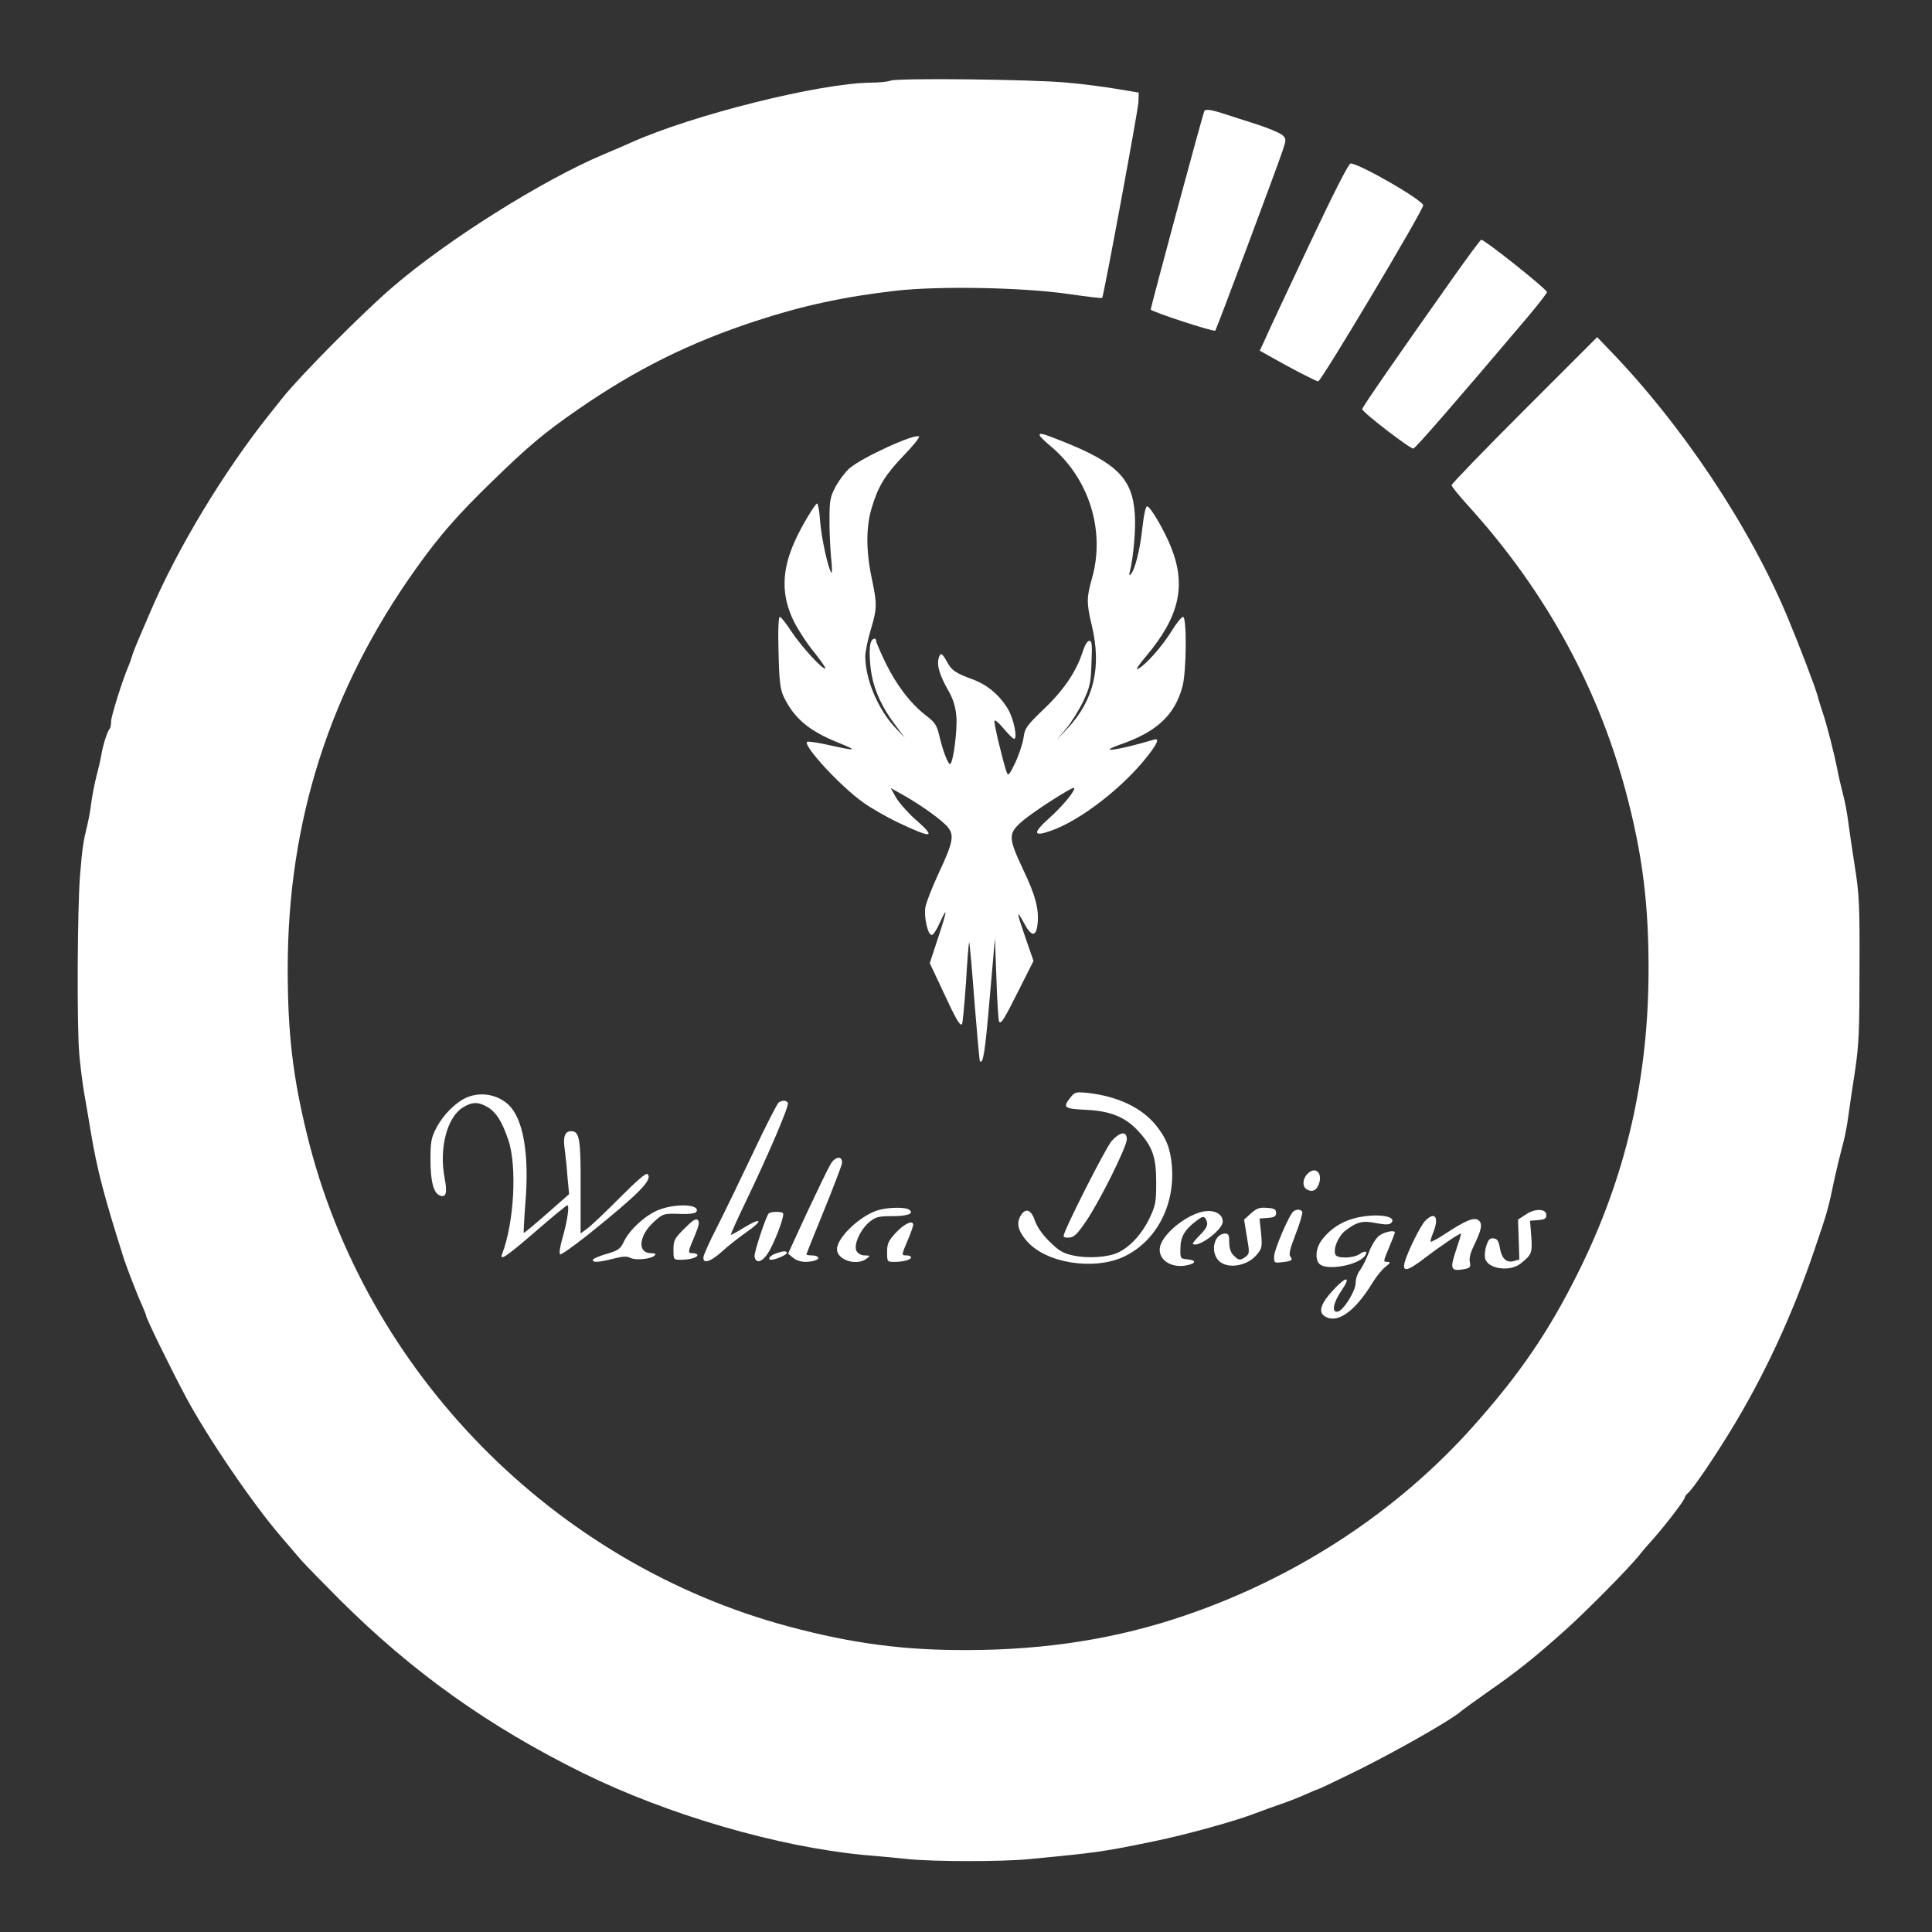 <svg xmlns="http://www.w3.org/2000/svg" xmlns:xlink="http://www.w3.org/1999/xlink" width="113" zoomAndPan="magnify" viewBox="0 0 84.75 84.75" height="113" preserveAspectRatio="xMidYMid meet" version="1.0"><rect x="0" y="0" width="84.75" height="84.75" fill="#333333" stroke="none"/><path fill="#ffffff" d="M 39.055 3.539 C 38.949 3.586 38.566 3.625 38.195 3.625 C 35.938 3.652 30.383 5.039 27.68 6.254 C 27.523 6.328 26.98 6.559 26.484 6.77 C 23.785 7.906 19.609 10.535 17.211 12.602 C 15.898 13.73 13.184 16.465 12.398 17.449 C 12.312 17.555 12.055 17.879 11.828 18.164 C 9.828 20.672 7.793 24.035 6.605 26.816 C 6.426 27.238 6.188 27.793 6.07 28.062 C 5.957 28.32 5.832 28.645 5.793 28.777 C 5.754 28.91 5.688 29.102 5.641 29.207 C 5.391 29.773 4.875 31.418 4.875 31.637 C 4.875 31.781 4.848 31.934 4.809 31.973 C 4.715 32.066 4.512 32.688 4.445 33.117 C 4.406 33.34 4.312 33.75 4.234 34.035 C 4.16 34.324 4.055 34.84 4.008 35.184 C 3.969 35.527 3.883 35.977 3.832 36.188 C 3.645 36.953 3.613 37.164 3.508 38.434 C 3.395 39.887 3.367 45.039 3.48 46.273 C 3.52 46.723 3.613 47.469 3.691 47.945 C 3.777 48.414 3.902 49.172 3.977 49.621 C 4.266 51.34 4.551 52.43 5.449 55.262 C 5.594 55.684 6.031 56.828 6.223 57.238 C 6.32 57.469 6.406 57.672 6.406 57.699 C 6.406 57.824 7.43 59.918 8.156 61.285 C 9.094 63.043 11.09 65.969 12.324 67.402 C 12.621 67.746 13.004 68.195 13.184 68.406 C 13.367 68.617 14.141 69.41 14.906 70.176 C 18.109 73.367 21.445 75.738 25.574 77.777 C 29.324 79.621 34.113 81.008 37.891 81.371 C 38.48 81.418 39.371 81.504 39.867 81.555 C 41.035 81.668 43.949 81.668 45.125 81.555 C 48.137 81.266 48.359 81.238 50.625 80.77 C 52.039 80.48 54.238 79.871 55.09 79.535 C 55.367 79.43 55.855 79.25 56.168 79.145 C 56.484 79.039 56.973 78.848 57.25 78.723 C 57.527 78.598 57.777 78.492 57.805 78.492 C 57.832 78.492 58.656 78.102 59.621 77.625 C 61.246 76.82 63.684 75.434 64.074 75.082 C 64.16 75.004 64.707 74.613 65.289 74.199 C 66.496 73.367 67.355 72.68 68.645 71.523 C 69.543 70.723 71.438 68.809 71.898 68.234 C 72.031 68.062 72.309 67.738 72.527 67.5 C 73.062 66.895 73.906 65.797 73.906 65.691 C 73.906 65.645 73.973 65.559 74.047 65.492 C 74.258 65.32 75.109 64.074 75.883 62.812 C 77.375 60.387 78.648 57.641 79.602 54.801 C 80.168 53.137 80.188 53.082 80.48 51.676 C 80.586 51.199 80.742 50.559 80.828 50.242 C 80.922 49.926 81.027 49.363 81.074 49 C 81.121 48.625 81.258 47.727 81.371 46.992 C 81.543 45.844 81.57 45.203 81.57 42.496 C 81.582 39.688 81.555 39.199 81.363 38.004 C 81.246 37.27 81.121 36.387 81.074 36.043 C 81.035 35.699 80.93 35.145 80.836 34.801 C 80.75 34.457 80.637 33.988 80.598 33.75 C 80.48 33.148 80.137 31.77 79.957 31.262 C 79.879 31.023 79.773 30.699 79.738 30.547 C 79.633 30.156 78.961 28.387 78.426 27.105 C 76.762 23.098 73.762 18.594 70.512 15.258 L 70.062 14.789 L 66.867 17.984 C 65.109 19.742 63.676 21.227 63.676 21.281 C 63.676 21.34 64 21.742 64.41 22.191 C 67.871 26.004 70.242 30.383 71.449 35.23 C 72.059 37.648 72.309 39.688 72.316 42.355 C 72.336 47.25 71.332 51.609 69.211 55.855 C 67.93 58.426 66.668 60.27 64.66 62.527 C 61.324 66.285 56.914 69.18 52.012 70.855 C 49.035 71.879 45.91 72.375 42.449 72.383 C 39.668 72.395 37.391 72.098 34.609 71.352 C 24.273 68.59 16.023 60.184 13.48 49.82 C 12.84 47.219 12.621 45.316 12.621 42.496 C 12.621 36.004 14.477 30.23 18.242 24.953 C 19.273 23.5 20.066 22.594 21.625 21.082 C 23.164 19.582 23.883 18.977 25.336 17.973 C 27.871 16.215 30.27 15.02 33.176 14.074 C 35.223 13.402 37.047 13.012 39.293 12.754 C 41.227 12.535 44.887 12.609 46.887 12.898 C 47.66 13.012 48.32 13.09 48.348 13.07 C 48.414 12.992 49.906 4.941 49.938 4.492 L 49.953 4.062 L 49 3.902 C 48.473 3.816 47.488 3.68 46.801 3.625 C 45.316 3.48 39.332 3.414 39.055 3.539 Z M 39.055 3.539 " fill-opacity="1" fill-rule="nonzero"/><path fill="#ffffff" d="M 52.832 4.867 C 52.773 4.961 50.48 13.453 50.48 13.578 C 50.48 13.664 53.242 14.57 53.312 14.504 C 53.359 14.457 56.027 7.324 56.266 6.605 C 56.426 6.117 56.426 6.09 56.254 5.926 C 56.148 5.832 55.645 5.621 55.117 5.449 C 54.59 5.285 53.988 5.086 53.777 5.02 C 53.176 4.82 52.891 4.77 52.832 4.867 Z M 52.832 4.867 " fill-opacity="1" fill-rule="nonzero"/><path fill="#ffffff" d="M 57.414 10.773 C 56.477 12.762 55.605 14.617 55.492 14.887 L 55.262 15.383 L 55.672 15.613 C 56.609 16.148 57.738 16.73 57.824 16.73 C 57.957 16.73 62.43 9.227 62.43 9.008 C 62.43 8.785 59.629 7.172 59.246 7.172 C 59.16 7.172 58.504 8.461 57.414 10.773 Z M 57.414 10.773 " fill-opacity="1" fill-rule="nonzero"/><path fill="#ffffff" d="M 63.789 12.113 C 61.34 15.574 59.754 17.867 59.754 17.945 C 59.754 18.078 61.867 19.703 62 19.676 C 62.105 19.648 63.836 17.66 67 13.922 C 67.488 13.348 67.871 12.84 67.863 12.812 C 67.785 12.629 65.129 10.516 64.977 10.516 C 64.945 10.516 64.41 11.234 63.789 12.113 Z M 63.789 12.113 " fill-opacity="1" fill-rule="nonzero"/><path fill="#ffffff" d="M 45.605 19.094 C 45.605 19.141 45.816 19.34 46.062 19.551 C 47.773 20.965 48.5 23.281 47.898 25.383 C 47.66 26.215 47.66 26.465 47.898 27.457 C 48.328 29.266 47.984 30.719 46.828 31.953 L 46.352 32.457 L 46.754 31.98 C 46.98 31.715 47.316 31.176 47.508 30.785 C 47.812 30.137 47.852 29.973 47.879 29.082 C 47.918 28.281 47.898 28.109 47.785 28.109 C 47.699 28.109 47.582 28.309 47.488 28.605 C 47.219 29.445 46.664 30.277 45.785 31.109 C 45.031 31.836 44.953 31.941 44.898 32.371 C 44.859 32.629 44.695 33.117 44.535 33.461 C 44.266 34.016 44.227 34.055 44.152 33.855 C 44 33.414 43.586 31.723 43.625 31.617 C 43.645 31.559 43.828 31.723 44.027 31.961 C 44.238 32.211 44.438 32.41 44.484 32.41 C 44.648 32.41 44.469 31.531 44.219 31.109 C 43.855 30.5 43.328 30.051 42.688 29.809 C 41.922 29.531 41.742 29.41 41.531 29.016 C 41.32 28.625 41.246 28.605 41.168 28.902 C 41.094 29.207 41.227 29.637 41.598 30.289 C 41.82 30.68 41.914 30.996 41.953 31.426 C 42 32.027 41.82 33.426 41.684 33.512 C 41.598 33.566 41.352 32.918 41.195 32.238 C 41.094 31.816 41.008 31.684 40.645 31.406 C 39.953 30.883 39.324 30.051 38.855 29.094 C 38.625 28.617 38.434 28.176 38.434 28.117 C 38.434 27.957 38.273 27.992 38.203 28.164 C 38.117 28.387 38.137 29.074 38.242 29.629 C 38.375 30.336 38.703 31.035 39.227 31.742 L 39.688 32.363 L 39.266 31.914 C 38.512 31.109 37.957 29.793 37.957 28.789 C 37.957 28.598 38.062 28.07 38.195 27.629 C 38.48 26.676 38.48 26.504 38.234 25.336 C 37.984 24.133 37.984 23.09 38.254 22.23 C 38.531 21.312 38.836 20.824 39.668 19.953 C 40.059 19.551 40.348 19.188 40.316 19.148 C 40.156 18.996 37.812 20.066 37.258 20.547 C 37.086 20.699 36.82 21.051 36.664 21.328 C 36.426 21.781 36.387 21.934 36.387 22.754 C 36.379 23.25 36.418 24.008 36.453 24.426 C 36.504 24.848 36.504 25.164 36.473 25.125 C 36.34 24.992 36.035 23.625 35.977 22.879 C 35.949 22.438 35.883 22.086 35.844 22.086 C 35.758 22.086 35.125 23.148 34.879 23.711 C 34.273 25.039 34.266 26.129 34.828 27.266 C 35.02 27.648 35.422 28.262 35.719 28.617 C 36.004 28.98 36.227 29.293 36.207 29.324 C 36.109 29.41 35.137 28.34 34.715 27.699 C 34.484 27.344 34.258 27.059 34.207 27.059 C 34.152 27.059 34.121 27.629 34.152 28.605 C 34.18 29.887 34.227 30.23 34.371 30.547 C 34.828 31.504 35.48 32.059 36.762 32.574 C 37.66 32.938 37.602 32.957 36.379 32.688 C 35.871 32.574 35.434 32.508 35.402 32.543 C 35.23 32.719 36.875 34.504 37.879 35.211 C 38.215 35.453 38.902 35.844 39.398 36.082 C 40.93 36.809 41.102 36.77 40.125 35.918 C 39.801 35.625 39.43 35.203 39.305 34.984 L 39.074 34.57 L 39.641 34.887 C 40.434 35.336 41.352 35.996 41.59 36.301 C 41.867 36.656 41.801 36.973 41.16 38.34 C 40.883 38.941 40.625 39.602 40.594 39.793 C 40.52 40.211 40.699 41.016 40.871 41.016 C 40.938 41.016 41.102 40.766 41.234 40.461 C 41.578 39.707 41.559 39.906 41.141 41.168 L 40.785 42.25 L 41.352 43.453 C 41.934 44.715 42.113 45.02 42.199 44.926 C 42.23 44.898 42.305 44.066 42.375 43.09 C 42.43 42.105 42.496 41.32 42.516 41.34 C 42.535 41.359 42.641 42.527 42.746 43.941 C 42.859 45.355 42.965 46.531 42.984 46.551 C 43.129 46.703 43.215 46.121 43.414 43.789 L 43.645 41.16 L 43.711 42.957 C 43.742 43.949 43.797 44.781 43.828 44.82 C 43.922 44.918 44.027 44.754 44.695 43.426 L 45.336 42.152 L 44.992 41.16 C 44.582 39.973 44.57 39.859 44.918 40.488 C 45.23 41.082 45.441 41.109 45.508 40.586 C 45.594 39.926 45.434 39.293 44.887 38.156 C 44.227 36.75 44.219 36.57 44.82 36.043 C 45.27 35.641 47.047 34.496 47.117 34.562 C 47.203 34.648 46.598 35.383 46.023 35.891 C 45.289 36.551 45.316 36.723 46.113 36.438 C 47.402 35.988 49.285 34.523 50.348 33.156 C 50.797 32.582 50.871 32.363 50.605 32.449 C 49.105 32.898 48.016 33.062 49.141 32.66 C 50.75 32.105 51.543 31.359 51.875 30.098 C 52.047 29.43 52.066 27.059 51.895 27.059 C 51.828 27.066 51.598 27.344 51.391 27.688 C 50.977 28.355 50.27 29.16 49.918 29.344 C 49.793 29.418 49.938 29.18 50.289 28.77 C 51.734 27.047 52.039 25.691 51.379 24.027 C 51.094 23.301 50.488 22.258 50.328 22.211 C 50.262 22.191 50.184 22.523 50.109 23.176 C 50.004 24.152 49.781 25 49.602 25.191 C 49.535 25.258 49.523 25.223 49.555 25.098 C 49.707 24.543 49.832 23.215 49.781 22.555 C 49.676 20.984 49 20.309 46.562 19.34 C 45.711 19.008 45.605 18.977 45.605 19.094 Z M 45.605 19.094 " fill-opacity="1" fill-rule="nonzero"/><path fill="#ffffff" d="M 46.953 48.148 C 46.609 48.586 46.664 48.637 47.641 48.684 C 48.703 48.73 49.391 49.008 49.953 49.641 C 50.559 50.301 50.719 50.766 50.719 51.867 C 50.719 52.738 50.691 52.879 50.422 53.445 C 50.098 54.125 49.582 54.688 49.047 54.945 C 48.598 55.156 47.707 55.215 47.059 55.07 C 46.617 54.973 46.438 54.859 46.035 54.457 C 45.719 54.152 45.488 53.809 45.395 53.539 C 45.23 53.043 44.973 52.965 44.754 53.359 C 44.582 53.676 44.668 54.02 45.051 54.449 C 45.883 55.406 47.957 55.738 49.277 55.137 C 50.699 54.477 51.551 52.898 51.406 51.141 C 51.34 50.375 51.16 49.918 50.699 49.352 C 50.07 48.586 49.047 48.102 47.746 47.945 C 47.184 47.891 47.152 47.898 46.953 48.148 Z M 46.953 48.148 " fill-opacity="1" fill-rule="nonzero"/><path fill="#ffffff" d="M 20.461 48.148 C 20 48.348 19.438 48.902 19.141 49.477 C 18.922 49.898 18.883 50.07 18.883 50.863 C 18.883 51.809 19.016 52.336 19.293 52.441 C 19.57 52.547 19.629 52.336 19.504 51.676 C 19.254 50.367 19.609 49.008 20.309 48.578 C 20.707 48.328 20.996 48.328 21.398 48.57 C 21.77 48.797 22.02 49.191 22.297 50.004 C 22.688 51.141 22.555 53.645 22.027 55.004 C 21.902 55.336 22.199 55.137 23.492 54.02 C 24.219 53.387 24.848 52.871 24.887 52.871 C 24.992 52.871 24.879 53.617 24.656 54.371 C 24.562 54.707 24.523 54.992 24.57 55.023 C 24.617 55.051 25.184 54.648 25.832 54.133 C 28.062 52.336 28.645 51.742 28.406 51.504 C 28.34 51.438 27.965 51.762 27.18 52.547 C 26.559 53.176 25.918 53.777 25.758 53.895 L 25.469 54.105 L 25.469 52.078 C 25.48 49.945 25.422 49.621 25.051 49.621 C 24.781 49.621 24.688 49.867 24.773 50.414 C 24.809 50.691 24.867 51.246 24.895 51.648 L 24.965 52.383 L 23.988 53.242 C 23.441 53.723 22.992 54.094 22.973 54.086 C 22.965 54.066 22.992 53.453 23.051 52.727 C 23.223 50.586 22.945 49.055 22.297 48.453 C 21.809 48.004 21.07 47.879 20.461 48.148 Z M 20.461 48.148 " fill-opacity="1" fill-rule="nonzero"/><path fill="#ffffff" d="M 34.16 48.359 C 34.102 48.395 33.586 49.398 33.031 50.578 C 32.469 51.762 31.762 53.223 31.453 53.828 C 31.141 54.43 30.883 55.012 30.863 55.117 C 30.805 55.461 31.141 55.375 31.664 54.906 C 31.941 54.648 32.449 54.258 32.785 54.02 C 33.512 53.512 33.395 53.387 32.629 53.855 C 32.324 54.047 32.066 54.18 32.059 54.172 C 32.039 54.152 32.344 53.484 32.734 52.672 C 33.738 50.578 34.629 48.492 34.562 48.379 C 34.496 48.262 34.324 48.254 34.16 48.359 Z M 34.16 48.359 " fill-opacity="1" fill-rule="nonzero"/><path fill="#ffffff" d="M 48.758 50.059 C 48.484 50.387 46.656 53.988 46.656 54.219 C 46.656 54.277 46.77 54.305 46.926 54.285 C 47.125 54.266 47.277 54.105 47.633 53.586 C 48.254 52.672 49.43 50.301 49.43 49.973 C 49.43 49.602 49.133 49.641 48.758 50.059 Z M 48.758 50.059 " fill-opacity="1" fill-rule="nonzero"/><path fill="#ffffff" d="M 36.438 51.062 C 36.332 51.234 35.871 52.191 35.402 53.188 L 34.57 54.992 L 34.793 55.176 C 35.02 55.355 35.348 55.406 35.727 55.301 C 36.004 55.223 35.918 55.07 35.605 55.07 C 35.48 55.07 35.375 55.051 35.375 55.023 C 35.375 55.004 35.719 54.141 36.141 53.109 C 36.559 52.086 36.914 51.148 36.934 51.035 C 36.973 50.691 36.645 50.711 36.438 51.062 Z M 36.438 51.062 " fill-opacity="1" fill-rule="nonzero"/><path fill="#ffffff" d="M 57.336 51.512 C 57.125 51.742 57.125 52.078 57.344 52.184 C 57.574 52.309 57.746 52.219 57.852 51.945 C 58.043 51.438 57.68 51.129 57.336 51.512 Z M 57.336 51.512 " fill-opacity="1" fill-rule="nonzero"/><path fill="#ffffff" d="M 28.902 53.07 C 28.328 53.293 27.621 53.934 27.371 54.457 C 27.219 54.781 27.133 54.852 26.609 55.004 C 26.273 55.098 26.004 55.223 26.004 55.27 C 26.004 55.395 26.262 55.375 26.902 55.215 C 27.316 55.109 27.496 55.098 27.648 55.176 C 27.879 55.301 28.559 55.23 28.711 55.078 C 28.789 55.004 28.75 54.973 28.566 54.973 C 27.945 54.973 28.012 54.211 28.684 53.598 C 29.094 53.223 29.121 53.223 29.934 53.254 C 30.27 53.262 30.508 53.223 30.547 53.156 C 30.746 52.832 29.668 52.773 28.902 53.07 Z M 28.902 53.07 " fill-opacity="1" fill-rule="nonzero"/><path fill="#ffffff" d="M 38.539 53.082 C 37.754 53.301 36.715 54.285 36.715 54.801 C 36.715 55.27 37.574 55.547 38.012 55.215 C 38.188 55.078 38.188 55.078 37.938 55.07 C 37.773 55.07 37.641 54.992 37.574 54.879 C 37.43 54.621 37.727 53.953 38.137 53.605 C 38.414 53.379 38.531 53.348 39.152 53.348 C 39.84 53.348 40.137 53.223 39.859 53.051 C 39.688 52.949 38.949 52.957 38.539 53.082 Z M 38.539 53.082 " fill-opacity="1" fill-rule="nonzero"/><path fill="#ffffff" d="M 54.879 53.223 L 54.574 53.5 L 54.695 54.246 C 54.82 54.953 54.812 55.004 54.641 55.129 C 54.402 55.301 54.344 55.301 54.113 55.07 C 53.988 54.945 53.922 54.754 53.922 54.496 C 53.922 54.18 53.895 54.113 53.742 54.113 C 53.301 54.113 53.09 54.793 53.398 55.23 C 53.723 55.691 54.668 55.586 55.129 55.043 C 55.355 54.766 55.375 54.707 55.32 54.105 L 55.25 53.453 L 55.613 53.426 C 55.902 53.406 55.977 53.359 55.977 53.207 C 55.977 53.051 55.902 53.004 55.578 52.984 C 55.25 52.957 55.129 53.004 54.879 53.223 Z M 54.879 53.223 " fill-opacity="1" fill-rule="nonzero"/><path fill="#ffffff" d="M 52.555 53.207 C 51.82 53.465 51.027 54.16 50.891 54.668 C 50.758 55.223 51.332 55.645 52.047 55.508 C 52.48 55.422 52.496 55.281 52.086 55.242 C 51.781 55.215 51.77 55.203 51.781 54.773 C 51.781 54.266 51.961 53.953 52.449 53.578 C 52.727 53.359 52.805 53.34 52.879 53.453 C 53.023 53.684 52.977 53.836 52.633 54.18 C 52.441 54.371 52.309 54.543 52.324 54.562 C 52.535 54.766 53.637 53.953 53.637 53.586 C 53.637 53.188 53.129 53.004 52.555 53.207 Z M 52.555 53.207 " fill-opacity="1" fill-rule="nonzero"/><path fill="#ffffff" d="M 56.742 53.137 C 56.562 53.262 55.91 54.781 55.891 55.098 C 55.883 55.387 55.902 55.406 56.168 55.375 C 56.637 55.336 56.734 55.281 56.609 55.129 C 56.523 55.031 56.582 54.793 56.84 54.125 C 57.031 53.637 57.152 53.207 57.125 53.156 C 57.059 53.043 56.875 53.035 56.742 53.137 Z M 56.742 53.137 " fill-opacity="1" fill-rule="nonzero"/><path fill="#ffffff" d="M 66.926 53.281 L 66.59 53.5 L 66.621 54.383 L 66.648 55.25 L 66.398 55.32 C 66.074 55.406 65.863 55.195 65.789 54.715 C 65.738 54.438 65.684 54.344 65.52 54.324 C 65.355 54.305 65.289 54.371 65.203 54.641 C 65.137 54.832 65.117 55.078 65.148 55.203 C 65.262 55.664 66.219 55.805 66.695 55.434 C 67.191 55.043 67.223 54.973 67.172 54.238 L 67.117 53.551 L 67.48 53.52 C 67.758 53.5 67.832 53.453 67.832 53.301 C 67.832 53.016 67.336 52.996 66.926 53.281 Z M 66.926 53.281 " fill-opacity="1" fill-rule="nonzero"/><path fill="#ffffff" d="M 33.711 53.242 C 33.547 53.5 33.082 54.945 33.098 55.109 C 33.156 55.492 33.492 55.348 33.77 54.832 C 34.074 54.266 34.43 53.293 34.344 53.215 C 34.258 53.129 33.77 53.148 33.711 53.242 Z M 33.711 53.242 " fill-opacity="1" fill-rule="nonzero"/><path fill="#ffffff" d="M 59.773 53.367 C 59 53.484 58.398 53.836 57.965 54.418 C 57.707 54.773 57.68 55.281 57.898 55.461 C 58.234 55.738 59.523 55.508 59.852 55.117 C 60.031 54.898 59.898 54.832 59.641 55.012 C 59.363 55.203 58.645 55.215 58.578 55.031 C 58.473 54.766 58.711 54.219 59.02 53.98 C 59.516 53.598 59.785 53.531 60.375 53.656 C 60.777 53.73 60.941 53.73 61.027 53.645 C 61.285 53.387 60.598 53.234 59.773 53.367 Z M 59.773 53.367 " fill-opacity="1" fill-rule="nonzero"/><path fill="#ffffff" d="M 62.52 53.551 C 62.309 53.762 61.734 54.938 61.617 55.375 C 61.504 55.816 61.742 55.77 62.5 55.184 C 63.176 54.668 64 54.113 64.086 54.113 C 64.105 54.113 64.008 54.438 63.875 54.832 C 63.598 55.645 63.637 55.77 64.172 55.684 C 64.496 55.625 64.523 55.594 64.477 55.355 C 64.438 55.184 64.508 54.938 64.66 54.629 C 64.984 53.969 65.043 53.684 64.871 53.539 C 64.68 53.379 64.336 53.512 63.484 54.066 C 63.109 54.316 62.777 54.496 62.758 54.469 C 62.738 54.449 62.785 54.277 62.863 54.086 C 63.141 53.406 62.957 53.109 62.52 53.551 Z M 62.52 53.551 " fill-opacity="1" fill-rule="nonzero"/><path fill="#ffffff" d="M 30.02 53.895 C 29.582 54.332 29.543 54.41 29.543 54.82 C 29.543 55.25 29.543 55.262 29.859 55.262 C 30.25 55.262 30.594 55.164 30.594 55.059 C 30.594 55.012 30.508 54.973 30.402 54.973 C 30.156 54.973 30.164 54.945 30.469 54.227 C 30.66 53.777 30.691 53.598 30.613 53.52 C 30.527 53.434 30.383 53.531 30.02 53.895 Z M 30.02 53.895 " fill-opacity="1" fill-rule="nonzero"/><path fill="#ffffff" d="M 39.305 54.066 C 38.969 54.43 38.914 54.555 38.914 54.926 C 38.914 55.348 38.922 55.355 39.227 55.355 C 39.621 55.355 39.965 55.262 39.965 55.156 C 39.965 55.109 39.879 55.07 39.773 55.07 C 39.535 55.07 39.535 55.078 39.82 54.402 C 39.953 54.086 40.059 53.789 40.059 53.73 C 40.059 53.5 39.668 53.676 39.305 54.066 Z M 39.305 54.066 " fill-opacity="1" fill-rule="nonzero"/><path fill="#ffffff" d="M 60.492 54.211 C 60.355 54.316 60.156 54.648 60.043 54.945 C 59.938 55.242 59.754 55.586 59.66 55.719 C 59.555 55.844 59.469 56.094 59.469 56.266 C 59.469 56.629 58.934 57.488 58.684 57.535 C 58.398 57.594 58.484 57.145 58.848 56.609 C 59.285 55.977 59.066 55.957 58.484 56.59 C 57.957 57.152 57.824 57.527 58.082 57.719 C 58.625 58.109 59.422 57.566 60.223 56.246 C 60.395 55.969 60.645 55.664 60.789 55.559 C 60.988 55.406 61.008 55.367 60.883 55.355 C 60.664 55.355 60.664 55.367 60.949 54.688 C 61.082 54.371 61.188 54.094 61.188 54.066 C 61.188 53.941 60.711 54.039 60.492 54.211 Z M 60.492 54.211 " fill-opacity="1" fill-rule="nonzero"/><path fill="#ffffff" d="M 34.016 54.992 C 33.77 55.078 33.645 55.262 33.836 55.262 C 34.016 55.262 34.516 55.043 34.516 54.965 C 34.516 54.859 34.352 54.867 34.016 54.992 Z M 34.016 54.992 " fill-opacity="1" fill-rule="nonzero"/></svg>
